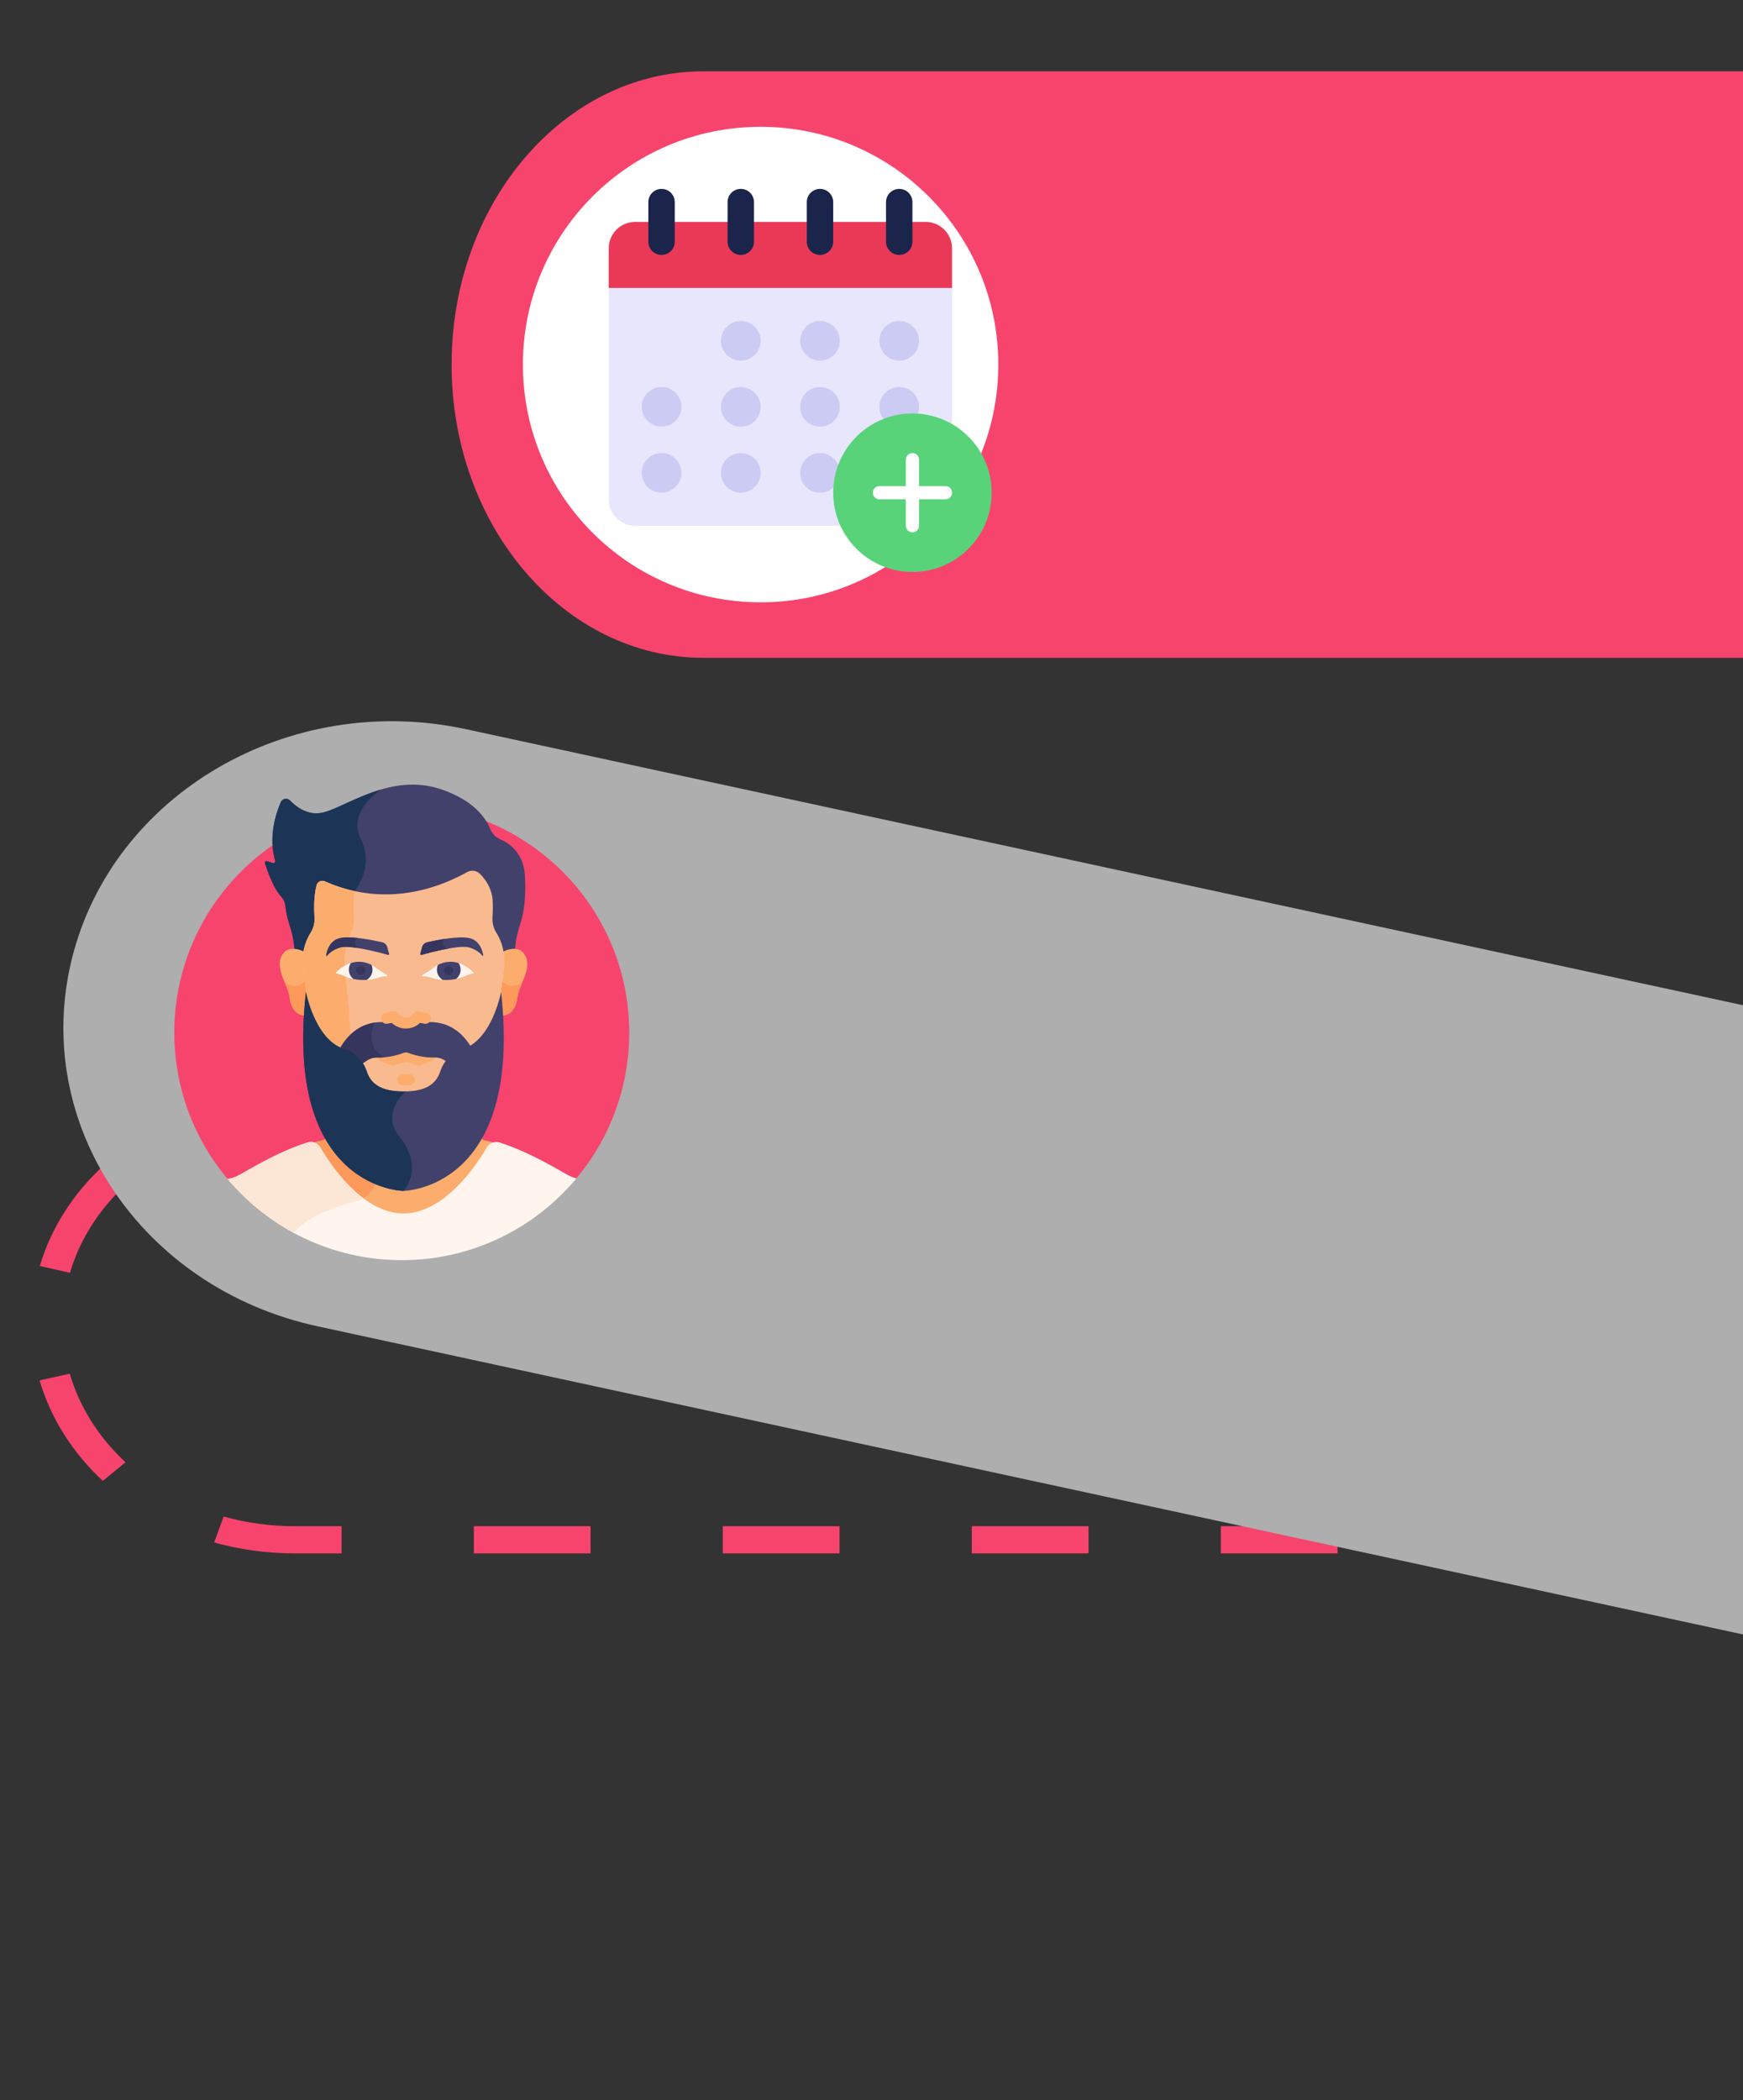 <svg xmlns="http://www.w3.org/2000/svg" width="220" height="265" viewBox="0 0 220 265" fill="none"><rect x="0" y="0" width="220" height="265" fill="#333333" stroke="none"/><g clip-path="url(#clip0_383_1445)"><path d="M216 167H212.071C212.071 162.618 210.808 158.4 208.435 154.651L211.873 152.992C214.566 157.246 216 162.034 216 167ZM200.506 142.471L198.407 145.369L197.577 144.911L199.675 142.012L200.506 142.471ZM200.506 142.471L198.407 145.369C194.249 143.075 189.493 141.726 184.5 141.473L184.728 138.049C190.389 138.336 195.789 139.868 200.506 142.471ZM168.951 138H167.969V141.43H168.951V138ZM168.951 138V141.43H153.239V138H168.951ZM137.52 138H136.537V141.43H137.52V138ZM137.52 138V141.43H121.805V138H137.52ZM106.091 138H105.108V141.43H106.091V138ZM106.091 138V141.43H90.374V138H106.091ZM74.661 138H73.679V141.43H74.661V138ZM74.661 138V141.43H58.946V138H74.661ZM43.234 138H42.252V141.43H43.234V138ZM43.234 138V141.43H37.202C34.12 141.43 31.106 141.843 28.234 142.649L27.033 139.383C30.292 138.47 33.711 138 37.202 138H43.234ZM13.052 147.081L15.907 149.437L15.232 150.06L12.377 147.704L13.052 147.081ZM13.052 147.081L15.907 149.437C12.512 152.572 10.069 156.403 8.83 160.593L5.026 159.736C6.432 154.981 9.204 150.635 13.052 147.081ZM5 174.174L8.807 173.328L9.049 174.159L5.242 175.005L5 174.174ZM5 174.174L8.807 173.328C10.03 177.521 12.459 181.36 15.843 184.503L12.979 186.851C9.144 183.288 6.388 178.933 5 174.174ZM27.033 194.617L28.234 191.351L29.169 191.613L27.968 194.878L27.033 194.617ZM27.033 194.617L28.234 191.351C31.106 192.156 34.12 192.57 37.2 192.57H43.112V196H37.2C33.711 196 30.292 195.53 27.033 194.617ZM58.825 196H59.807V192.57H58.825V196ZM58.825 196V192.57H74.538V196H58.825ZM90.247 196H91.229V192.57H90.247V196ZM90.247 196V192.57H105.963V196H90.247ZM121.677 196H122.659V192.57H121.677V196ZM121.677 196V192.57H137.392V196H121.677ZM153.109 196H154.092V192.57H153.109V196ZM153.109 196V192.57H168.822V196H153.109ZM184.647 195.955L184.429 192.53L185.41 192.483L185.628 195.907L184.647 195.955ZM184.647 195.955L184.429 192.53C189.422 192.288 194.182 190.949 198.346 188.664L200.437 191.567C195.713 194.159 190.309 195.68 184.647 195.955ZM211.84 181.061L208.406 179.396L208.882 178.646L212.317 180.311L211.84 181.061ZM211.84 181.061L208.406 179.396C210.789 175.651 212.061 171.434 212.071 167.053L216 167.061C215.988 172.026 214.544 176.811 211.84 181.061Z" fill="#F7446D"></path><path fill-rule="evenodd" clip-rule="evenodd" d="M246.891 132.646C196.143 121.68 109.568 102.972 58.821 92.006C36.516 87.186 14.246 100.147 9.079 120.953C3.912 141.761 17.805 162.534 40.11 167.353C90.856 178.32 177.432 197.028 228.18 207.994C250.484 212.813 272.755 199.854 277.921 179.048C283.088 158.241 269.195 137.468 246.891 132.646Z" fill="#AEAEAE"></path><path d="M72.652 148.805C76.874 143.806 79.421 137.345 79.421 130.289C79.421 114.432 66.567 101.578 50.711 101.578C34.854 101.578 22 114.432 22 130.289C22 137.378 24.57 143.865 28.828 148.873L72.652 148.805Z" fill="#F7446D"></path><path d="M60.692 143.522C56.955 149.846 50.929 149.902 50.929 149.902C50.929 149.902 44.908 149.846 41.171 143.529C41.085 143.633 40.997 143.734 40.903 143.828C40.401 143.944 39.907 144.071 39.419 144.208C39.688 144.325 39.921 144.524 40.078 144.791C42.376 148.716 46.383 153.404 50.942 153.404C55.501 153.404 59.508 148.716 61.806 144.791C61.962 144.526 62.193 144.328 62.459 144.21C61.968 144.073 61.471 143.945 60.966 143.828C60.87 143.732 60.78 143.628 60.692 143.522Z" fill="#FCAD6D"></path><path d="M47.531 149.116C45.545 148.323 43.065 146.731 41.171 143.53C41.085 143.633 40.997 143.734 40.903 143.828C40.401 143.944 39.907 144.072 39.419 144.208C39.688 144.325 39.921 144.524 40.078 144.791C41.409 147.066 43.315 149.596 45.569 151.322C45.686 151.278 45.786 151.234 45.865 151.192C46.739 150.724 47.262 149.763 47.531 149.116Z" fill="#FD995B"></path><path d="M66.275 110.996C66.275 107.793 64.429 106.466 63.209 105.938C62.594 105.672 62.114 105.187 61.869 104.582C61.335 103.259 59.825 100.965 55.602 99.564C49.395 97.504 43.876 101.691 40.91 102.488C38.96 103.013 37.427 101.856 36.606 101.002C36.259 100.641 35.642 100.751 35.445 101.204C34.804 102.681 33.87 105.586 34.724 108.606C34.776 108.791 34.589 108.956 34.401 108.892C34.154 108.807 33.931 108.727 33.752 108.663C33.569 108.596 33.386 108.762 33.444 108.942C34.166 111.174 34.866 112.448 35.495 113.135C35.773 113.439 35.959 113.812 36.007 114.215C36.1 114.999 36.257 115.834 36.515 116.609C36.897 117.752 37.136 118.936 37.205 120.14C37.206 120.154 37.206 120.162 37.207 120.163H64.971C64.973 120.158 64.974 120.138 64.976 120.106C65.043 118.926 65.273 117.761 65.652 116.641C66.495 114.147 66.275 110.996 66.275 110.996Z" fill="#41416B"></path><path d="M44.756 112.433C44.756 112.433 47.336 109.344 45.538 105.857C43.741 102.37 48.087 99.617 48.087 99.617C45.099 100.491 42.593 102.036 40.91 102.488C38.96 103.013 37.427 101.856 36.606 101.002C36.259 100.641 35.642 100.75 35.445 101.204C34.804 102.681 33.87 105.585 34.724 108.606C34.776 108.791 34.589 108.956 34.401 108.892C34.154 108.807 33.931 108.727 33.752 108.662C33.569 108.596 33.386 108.762 33.444 108.942C34.166 111.174 34.866 112.448 35.495 113.135C35.773 113.439 35.959 113.812 36.007 114.214C36.1 114.999 36.257 115.834 36.515 116.609C36.897 117.752 37.136 118.936 37.205 120.139C37.206 120.153 37.206 120.162 37.207 120.163H43.062L44.756 112.433Z" fill="#1C3557"></path><path d="M65.859 120.04C65.236 119.469 63.995 119.758 63.459 120.108C63.577 120.839 63.583 121.588 63.482 122.327L62.849 126.936C62.849 127.307 62.837 127.672 62.816 128.03C64.359 128.495 65.125 127.11 65.255 126.159C65.31 125.75 65.401 125.347 65.527 124.953C65.938 123.671 67.418 121.469 65.859 120.04Z" fill="#FCAD6D"></path><path d="M64.687 124.4C64.114 124.4 63.608 124.12 63.295 123.69L62.849 126.936C62.849 127.307 62.837 127.672 62.816 128.03C64.359 128.495 65.125 127.11 65.255 126.159C65.31 125.75 65.401 125.347 65.527 124.953C65.633 124.621 65.811 124.228 65.99 123.802C65.674 124.168 65.208 124.4 64.687 124.4Z" fill="#FD995B"></path><path d="M36.001 120.04C36.623 119.469 37.864 119.758 38.4 120.108C38.282 120.839 38.276 121.588 38.377 122.327L39.01 126.936C39.01 127.307 39.022 127.672 39.043 128.03C37.5 128.495 36.734 127.11 36.605 126.159C36.549 125.75 36.458 125.347 36.332 124.953C35.922 123.671 34.441 121.469 36.001 120.04Z" fill="#FCAD6D"></path><path d="M62.663 117.714C62.28 117.113 62.112 116.402 62.163 115.693C62.194 115.263 62.215 114.747 62.203 114.189C62.199 114.116 62.197 114.036 62.197 113.95C62.191 113.787 62.182 113.622 62.17 113.454C62.019 111.961 61.217 110.885 60.577 110.253C60.151 109.83 59.492 109.747 58.966 110.037C51.063 114.395 44.514 112.785 40.988 111.198C40.56 111.006 40.068 111.255 39.955 111.71C39.603 113.135 39.621 114.677 39.697 115.71C39.749 116.414 39.576 117.118 39.196 117.714C38.977 118.058 38.801 118.422 38.661 118.782C38.206 119.951 38.073 121.218 38.244 122.459L38.877 127.069C38.877 127.077 38.877 127.085 38.877 127.094C39.528 128.992 40.845 131.712 43.197 132.485L43.227 132.493C44.643 132.9 45.737 134.017 46.202 135.441C46.857 137.453 48.718 137.988 50.929 137.988C53.142 137.988 55.001 137.453 55.656 135.442C56.121 134.017 57.215 132.9 58.631 132.493L58.661 132.485C61.014 131.712 62.331 128.991 62.982 127.093C62.982 127.085 62.982 127.077 62.982 127.069L63.615 122.46C63.784 121.231 63.656 119.976 63.211 118.817C63.069 118.445 62.89 118.069 62.663 117.714Z" fill="#F9BA8F"></path><path d="M37.173 124.4C37.745 124.4 38.251 124.12 38.565 123.69L39.01 126.936C39.01 127.307 39.022 127.672 39.043 128.03C37.5 128.495 36.734 127.11 36.605 126.159C36.549 125.75 36.458 125.347 36.332 124.953C36.226 124.621 36.048 124.228 35.87 123.802C36.186 124.168 36.652 124.4 37.173 124.4Z" fill="#FD995B"></path><path d="M43.516 122.459C43.315 120.613 43.675 118.893 44.27 117.714C44.572 117.118 44.709 116.414 44.668 115.71C44.618 114.851 44.6 113.638 44.756 112.434C43.278 112.116 42.011 111.658 40.994 111.201C40.564 111.008 40.068 111.252 39.955 111.71C39.603 113.136 39.621 114.677 39.697 115.71C39.749 116.414 39.576 117.118 39.196 117.714C38.434 118.909 37.993 120.632 38.244 122.459L38.877 127.069C38.877 127.077 38.877 127.086 38.877 127.094C39.528 128.992 40.845 131.712 43.197 132.485L43.227 132.493C43.901 132.687 44.501 133.043 44.996 133.515C44.398 131.654 44.018 129.506 44.018 127.069L43.516 122.459Z" fill="#FCAD6D"></path><path d="M55.248 122.315C55.248 122.099 55.288 121.892 55.361 121.705C55.079 121.843 54.851 122 54.689 122.132C54.311 122.44 53.653 122.832 53.293 123.039C53.225 123.078 53.253 123.182 53.331 123.182H53.367C53.701 123.182 54.033 123.234 54.35 123.338C54.901 123.52 55.428 123.61 55.915 123.639C55.514 123.365 55.248 122.875 55.248 122.315Z" fill="#FFF5EE"></path><path d="M59.726 122.655C59.069 122.038 58.437 121.682 57.852 121.502C57.983 121.739 58.059 122.017 58.059 122.315C58.059 122.803 57.856 123.238 57.54 123.523C58.018 123.424 58.392 123.287 58.623 123.181C59.098 122.965 59.456 122.877 59.67 122.842C59.759 122.827 59.792 122.716 59.726 122.655Z" fill="#FFF5EE"></path><path d="M55.273 121.749C55.193 121.933 55.148 122.135 55.148 122.348C55.148 122.898 55.446 123.379 55.889 123.638C56.529 123.68 57.101 123.617 57.569 123.517C57.914 123.244 58.135 122.822 58.135 122.348C58.135 122.037 58.04 121.749 57.878 121.51C56.807 121.171 55.893 121.424 55.273 121.749Z" fill="#41416B"></path><path d="M57.198 122.442C57.198 122.758 56.942 123.014 56.625 123.014C56.309 123.014 56.053 122.758 56.053 122.442C56.053 122.125 56.309 121.869 56.625 121.869C56.942 121.869 57.198 122.125 57.198 122.442Z" fill="#35355E"></path><path d="M60.991 120.535C60.906 119.972 60.565 118.665 59.235 118.363C57.893 118.058 55.061 118.633 53.915 118.892C53.609 118.961 53.367 119.194 53.286 119.496L53.049 120.367C53.029 120.441 53.097 120.508 53.171 120.488C54.04 120.244 58.042 119.162 59.261 119.553C60.191 119.851 60.668 120.316 60.879 120.584C60.919 120.635 61.001 120.599 60.991 120.535Z" fill="#41416B"></path><path d="M46.916 122.315C46.916 122.099 46.876 121.892 46.803 121.705C47.085 121.843 47.313 122 47.475 122.132C47.854 122.44 48.511 122.832 48.871 123.039C48.939 123.078 48.911 123.182 48.833 123.182H48.797C48.463 123.182 48.131 123.234 47.814 123.338C47.263 123.52 46.736 123.61 46.249 123.639C46.65 123.365 46.916 122.875 46.916 122.315Z" fill="#FFF5EE"></path><path d="M42.438 122.655C43.096 122.038 43.728 121.682 44.312 121.502C44.181 121.739 44.105 122.017 44.105 122.315C44.105 122.803 44.308 123.238 44.625 123.523C44.146 123.424 43.773 123.287 43.541 123.181C43.067 122.965 42.708 122.877 42.494 122.842C42.406 122.827 42.372 122.716 42.438 122.655Z" fill="#FFF5EE"></path><path d="M46.892 121.749C46.972 121.933 47.017 122.135 47.017 122.348C47.017 122.898 46.719 123.379 46.276 123.638C45.636 123.68 45.064 123.617 44.596 123.517C44.251 123.244 44.03 122.822 44.03 122.348C44.03 122.037 44.125 121.749 44.287 121.51C45.358 121.171 46.272 121.424 46.892 121.749Z" fill="#41416B"></path><path d="M44.966 122.442C44.966 122.758 45.223 123.014 45.539 123.014C45.855 123.014 46.111 122.758 46.111 122.442C46.111 122.125 45.855 121.869 45.539 121.869C45.223 121.869 44.966 122.125 44.966 122.442Z" fill="#35355E"></path><path d="M41.173 120.535C41.258 119.972 41.599 118.665 42.929 118.363C44.272 118.058 47.103 118.633 48.249 118.892C48.554 118.961 48.797 119.194 48.879 119.496L49.115 120.367C49.135 120.441 49.066 120.508 48.993 120.488C48.124 120.244 44.122 119.162 42.903 119.553C41.973 119.851 41.496 120.316 41.285 120.584C41.245 120.635 41.163 120.599 41.173 120.535Z" fill="#41416B"></path><path d="M54.436 133.896L53.158 134.4C53.014 134.457 52.855 134.463 52.708 134.419L51.234 133.974L49.761 134.419C49.613 134.463 49.455 134.457 49.311 134.4L48.032 133.896C47.679 133.757 47.506 133.357 47.645 133.004C47.784 132.652 48.182 132.477 48.537 132.617L49.593 133.034L51.03 132.6C51.169 132.557 51.314 132.56 51.439 132.6L52.876 133.034L53.932 132.617C54.285 132.478 54.684 132.65 54.824 133.004C54.963 133.358 54.79 133.757 54.436 133.896Z" fill="#FCAD6D"></path><path d="M56.148 118.467C55.257 118.602 54.421 118.778 53.915 118.893C53.609 118.962 53.367 119.194 53.286 119.496L53.049 120.367C53.029 120.441 53.097 120.508 53.171 120.488C53.653 120.353 55.098 119.96 56.498 119.703C55.922 119.592 55.711 118.869 56.148 118.467Z" fill="#35355E"></path><path d="M45.203 118.359C44.338 118.263 43.499 118.233 42.929 118.363C41.599 118.665 41.258 119.972 41.173 120.535C41.163 120.599 41.245 120.634 41.285 120.584C41.496 120.316 41.973 119.851 42.903 119.553C43.367 119.404 44.234 119.469 45.178 119.619C44.687 119.334 44.703 118.623 45.203 118.359Z" fill="#35355E"></path><path d="M63.244 125.163C63.244 125.163 62.137 131.132 58.495 132.328L58.466 132.336C57.08 132.734 56.01 133.827 55.555 135.221C54.913 137.189 53.094 137.713 50.929 137.713C48.765 137.713 46.945 137.189 46.303 135.221C45.849 133.827 44.778 132.734 43.392 132.336L43.363 132.328C39.721 131.132 38.615 125.163 38.615 125.163C35.815 150.125 50.929 150.263 50.929 150.263C50.929 150.263 66.044 150.125 63.244 125.163Z" fill="#41416B"></path><path d="M51.676 135.547H50.794C50.414 135.547 50.106 135.855 50.106 136.235C50.106 136.614 50.414 136.922 50.794 136.922H51.676C52.056 136.922 52.363 136.614 52.363 136.235C52.363 135.855 52.055 135.547 51.676 135.547Z" fill="#FCAD6D"></path><path d="M43.364 132.567L43.393 132.575C44.334 132.846 45.129 133.437 45.685 134.225L46.328 133.799C46.697 133.553 47.132 133.42 47.575 133.434C49.114 133.484 50.463 133.035 50.994 132.83C51.149 132.77 51.321 132.77 51.476 132.83C52.007 133.035 53.356 133.484 54.895 133.434C55.338 133.42 55.773 133.553 56.142 133.799L56.38 133.957C56.92 133.304 57.636 132.814 58.467 132.575L58.496 132.567C58.839 132.455 59.159 132.3 59.458 132.111C58.412 130.321 56.014 127.807 51.235 129.54C46.222 127.722 43.829 130.578 42.868 132.368C43.027 132.444 43.193 132.511 43.364 132.567Z" fill="#41416B"></path><path d="M48.928 129.165L49.452 129.054C50.426 130.016 52.044 130.014 53.016 129.054L53.54 129.165C53.917 129.243 54.287 129.003 54.367 128.625C54.446 128.248 54.205 127.878 53.828 127.798L52.888 127.601C52.581 127.536 52.283 127.659 52.138 127.936C51.758 128.524 50.711 128.525 50.331 127.936C50.186 127.659 49.887 127.536 49.581 127.601L48.641 127.798C48.264 127.878 48.022 128.248 48.102 128.625C48.181 129.002 48.551 129.244 48.928 129.165Z" fill="#FCAD6D"></path><path d="M50.711 159C59.566 159 67.484 154.99 72.751 148.688C72.038 148.52 71.49 148.153 70.512 147.602C68.102 146.242 65.658 144.978 63.054 144.152C62.444 143.959 61.777 144.216 61.454 144.769C59.229 148.569 55.349 153.108 50.935 153.108C46.521 153.108 42.641 148.569 40.416 144.769C40.092 144.216 39.426 143.959 38.815 144.152C36.212 144.978 33.768 146.242 31.358 147.602C30.21 148.249 29.654 148.643 28.73 148.757C33.996 155.019 41.888 159 50.711 159Z" fill="#FFF5EE"></path><path d="M40.416 144.769C40.092 144.216 39.426 143.959 38.815 144.152C36.212 144.978 33.768 146.242 31.358 147.602C30.21 148.249 29.654 148.643 28.73 148.757C31.047 151.512 33.873 153.825 37.062 155.552C39.698 152.548 44.761 151.784 45.865 151.192L45.865 151.192C43.625 149.519 41.731 147.015 40.416 144.769Z" fill="#FCE6D6"></path><path d="M47.296 129.025C44.877 129.388 43.531 131.132 42.868 132.368C43.028 132.444 43.193 132.511 43.364 132.567L43.393 132.575C44.334 132.845 45.129 133.437 45.685 134.225L46.328 133.798C46.697 133.553 47.132 133.42 47.575 133.434C47.893 133.444 48.202 133.432 48.498 133.407C45.793 131.78 47.296 129.026 47.296 129.025Z" fill="#35355E"></path><path d="M50.381 143.363C47.987 140.372 51.234 137.713 51.234 137.713L51.233 137.709C51.132 137.711 51.031 137.713 50.929 137.713C48.765 137.713 46.945 137.189 46.303 135.221C45.849 133.827 44.778 132.734 43.392 132.336L43.363 132.328C39.721 131.132 38.615 125.163 38.615 125.163C35.815 150.125 50.929 150.263 50.929 150.263C50.929 150.263 53.628 147.417 50.381 143.363Z" fill="#1C3557"></path><path fill-rule="evenodd" clip-rule="evenodd" d="M290.567 9C262.281 9 117.058 9 88.77 9C71.224 9 57 25.566 57 45.999C57 66.435 71.224 83 88.77 83C117.058 83 262.281 83 290.567 83C308.114 83 327 66.434 327 46C327 25.565 308.114 9 290.567 9Z" fill="#F7446D"></path><path d="M96.004 76C112.573 76 126.007 62.569 126.007 46C126.007 29.431 112.573 16 96.004 16C79.433 16 66 29.431 66 46C66 62.569 79.433 76 96.004 76Z" fill="white"></path><g clip-path="url(#clip1_383_1445)"><path d="M120.167 36.333V63C120.167 64.842 118.675 66.333 116.833 66.333H80.167C78.325 66.333 76.833 64.842 76.833 63V36.333L77.667 34.667H119.333L120.167 36.333Z" fill="#E7E6FC"></path><path d="M103.5 45.5C104.881 45.5 106 44.381 106 43C106 41.619 104.881 40.5 103.5 40.5C102.119 40.5 101 41.619 101 43C101 44.381 102.119 45.5 103.5 45.5Z" fill="#CBCBF4"></path><path d="M93.5 45.5C94.881 45.5 96 44.381 96 43C96 41.619 94.881 40.5 93.5 40.5C92.119 40.5 91 41.619 91 43C91 44.381 92.119 45.5 93.5 45.5Z" fill="#CBCBF4"></path><path d="M113.5 45.5C114.881 45.5 116 44.381 116 43C116 41.619 114.881 40.5 113.5 40.5C112.119 40.5 111 41.619 111 43C111 44.381 112.119 45.5 113.5 45.5Z" fill="#CBCBF4"></path><path d="M113.5 53.833C114.881 53.833 116 52.714 116 51.333C116 49.953 114.881 48.833 113.5 48.833C112.119 48.833 111 49.953 111 51.333C111 52.714 112.119 53.833 113.5 53.833Z" fill="#CBCBF4"></path><path d="M83.5 53.833C84.881 53.833 86 52.714 86 51.333C86 49.953 84.881 48.833 83.5 48.833C82.119 48.833 81 49.953 81 51.333C81 52.714 82.119 53.833 83.5 53.833Z" fill="#CBCBF4"></path><path d="M93.5 53.833C94.881 53.833 96 52.714 96 51.333C96 49.953 94.881 48.833 93.5 48.833C92.119 48.833 91 49.953 91 51.333C91 52.714 92.119 53.833 93.5 53.833Z" fill="#CBCBF4"></path><path d="M103.5 53.833C104.881 53.833 106 52.714 106 51.333C106 49.953 104.881 48.833 103.5 48.833C102.119 48.833 101 49.953 101 51.333C101 52.714 102.119 53.833 103.5 53.833Z" fill="#CBCBF4"></path><path d="M103.5 62.167C104.881 62.167 106 61.047 106 59.667C106 58.286 104.881 57.167 103.5 57.167C102.119 57.167 101 58.286 101 59.667C101 61.047 102.119 62.167 103.5 62.167Z" fill="#CBCBF4"></path><path d="M83.5 62.167C84.881 62.167 86 61.047 86 59.667C86 58.286 84.881 57.167 83.5 57.167C82.119 57.167 81 58.286 81 59.667C81 61.047 82.119 62.167 83.5 62.167Z" fill="#CBCBF4"></path><path d="M93.5 62.167C94.881 62.167 96 61.047 96 59.667C96 58.286 94.881 57.167 93.5 57.167C92.119 57.167 91 58.286 91 59.667C91 61.047 92.119 62.167 93.5 62.167Z" fill="#CBCBF4"></path><path d="M120.167 31.333V36.333H76.833V31.333C76.833 29.492 78.325 28 80.167 28H116.833C118.675 28 120.167 29.492 120.167 31.333Z" fill="#EA3957"></path><path d="M85.167 25.5C85.167 24.58 84.42 23.833 83.5 23.833C82.579 23.833 81.833 24.58 81.833 25.5V30.5C81.833 31.421 82.579 32.167 83.5 32.167C84.42 32.167 85.167 31.421 85.167 30.5V25.5Z" fill="#1B254C"></path><path d="M95.167 25.5C95.167 24.58 94.42 23.833 93.5 23.833C92.579 23.833 91.833 24.58 91.833 25.5V30.5C91.833 31.421 92.579 32.167 93.5 32.167C94.42 32.167 95.167 31.421 95.167 30.5V25.5Z" fill="#1B254C"></path><path d="M105.167 25.5C105.167 24.58 104.42 23.833 103.5 23.833C102.579 23.833 101.833 24.58 101.833 25.5V30.5C101.833 31.421 102.579 32.167 103.5 32.167C104.42 32.167 105.167 31.421 105.167 30.5V25.5Z" fill="#1B254C"></path><path d="M115.167 25.5C115.167 24.58 114.42 23.833 113.5 23.833C112.579 23.833 111.833 24.58 111.833 25.5V30.5C111.833 31.421 112.579 32.167 113.5 32.167C114.42 32.167 115.167 31.421 115.167 30.5V25.5Z" fill="#1B254C"></path><path d="M115.167 72.167C120.69 72.167 125.167 67.689 125.167 62.167C125.167 56.644 120.69 52.167 115.167 52.167C109.644 52.167 105.167 56.644 105.167 62.167C105.167 67.689 109.644 72.167 115.167 72.167Z" fill="#59D379"></path><path d="M119.333 61.333H116V58C116 57.539 115.628 57.167 115.167 57.167C114.706 57.167 114.333 57.539 114.333 58V61.333H111C110.539 61.333 110.167 61.706 110.167 62.167C110.167 62.628 110.539 63 111 63H114.333V66.333C114.333 66.794 114.706 67.167 115.167 67.167C115.628 67.167 116 66.794 116 66.333V63H119.333C119.794 63 120.167 62.628 120.167 62.167C120.167 61.706 119.794 61.333 119.333 61.333Z" fill="white"></path></g></g><defs><clipPath id="clip0_383_1445"><rect width="220" height="265" fill="white"></rect></clipPath><clipPath id="clip1_383_1445"><rect width="50" height="50" fill="white" transform="translate(76 23)"></rect></clipPath></defs></svg>